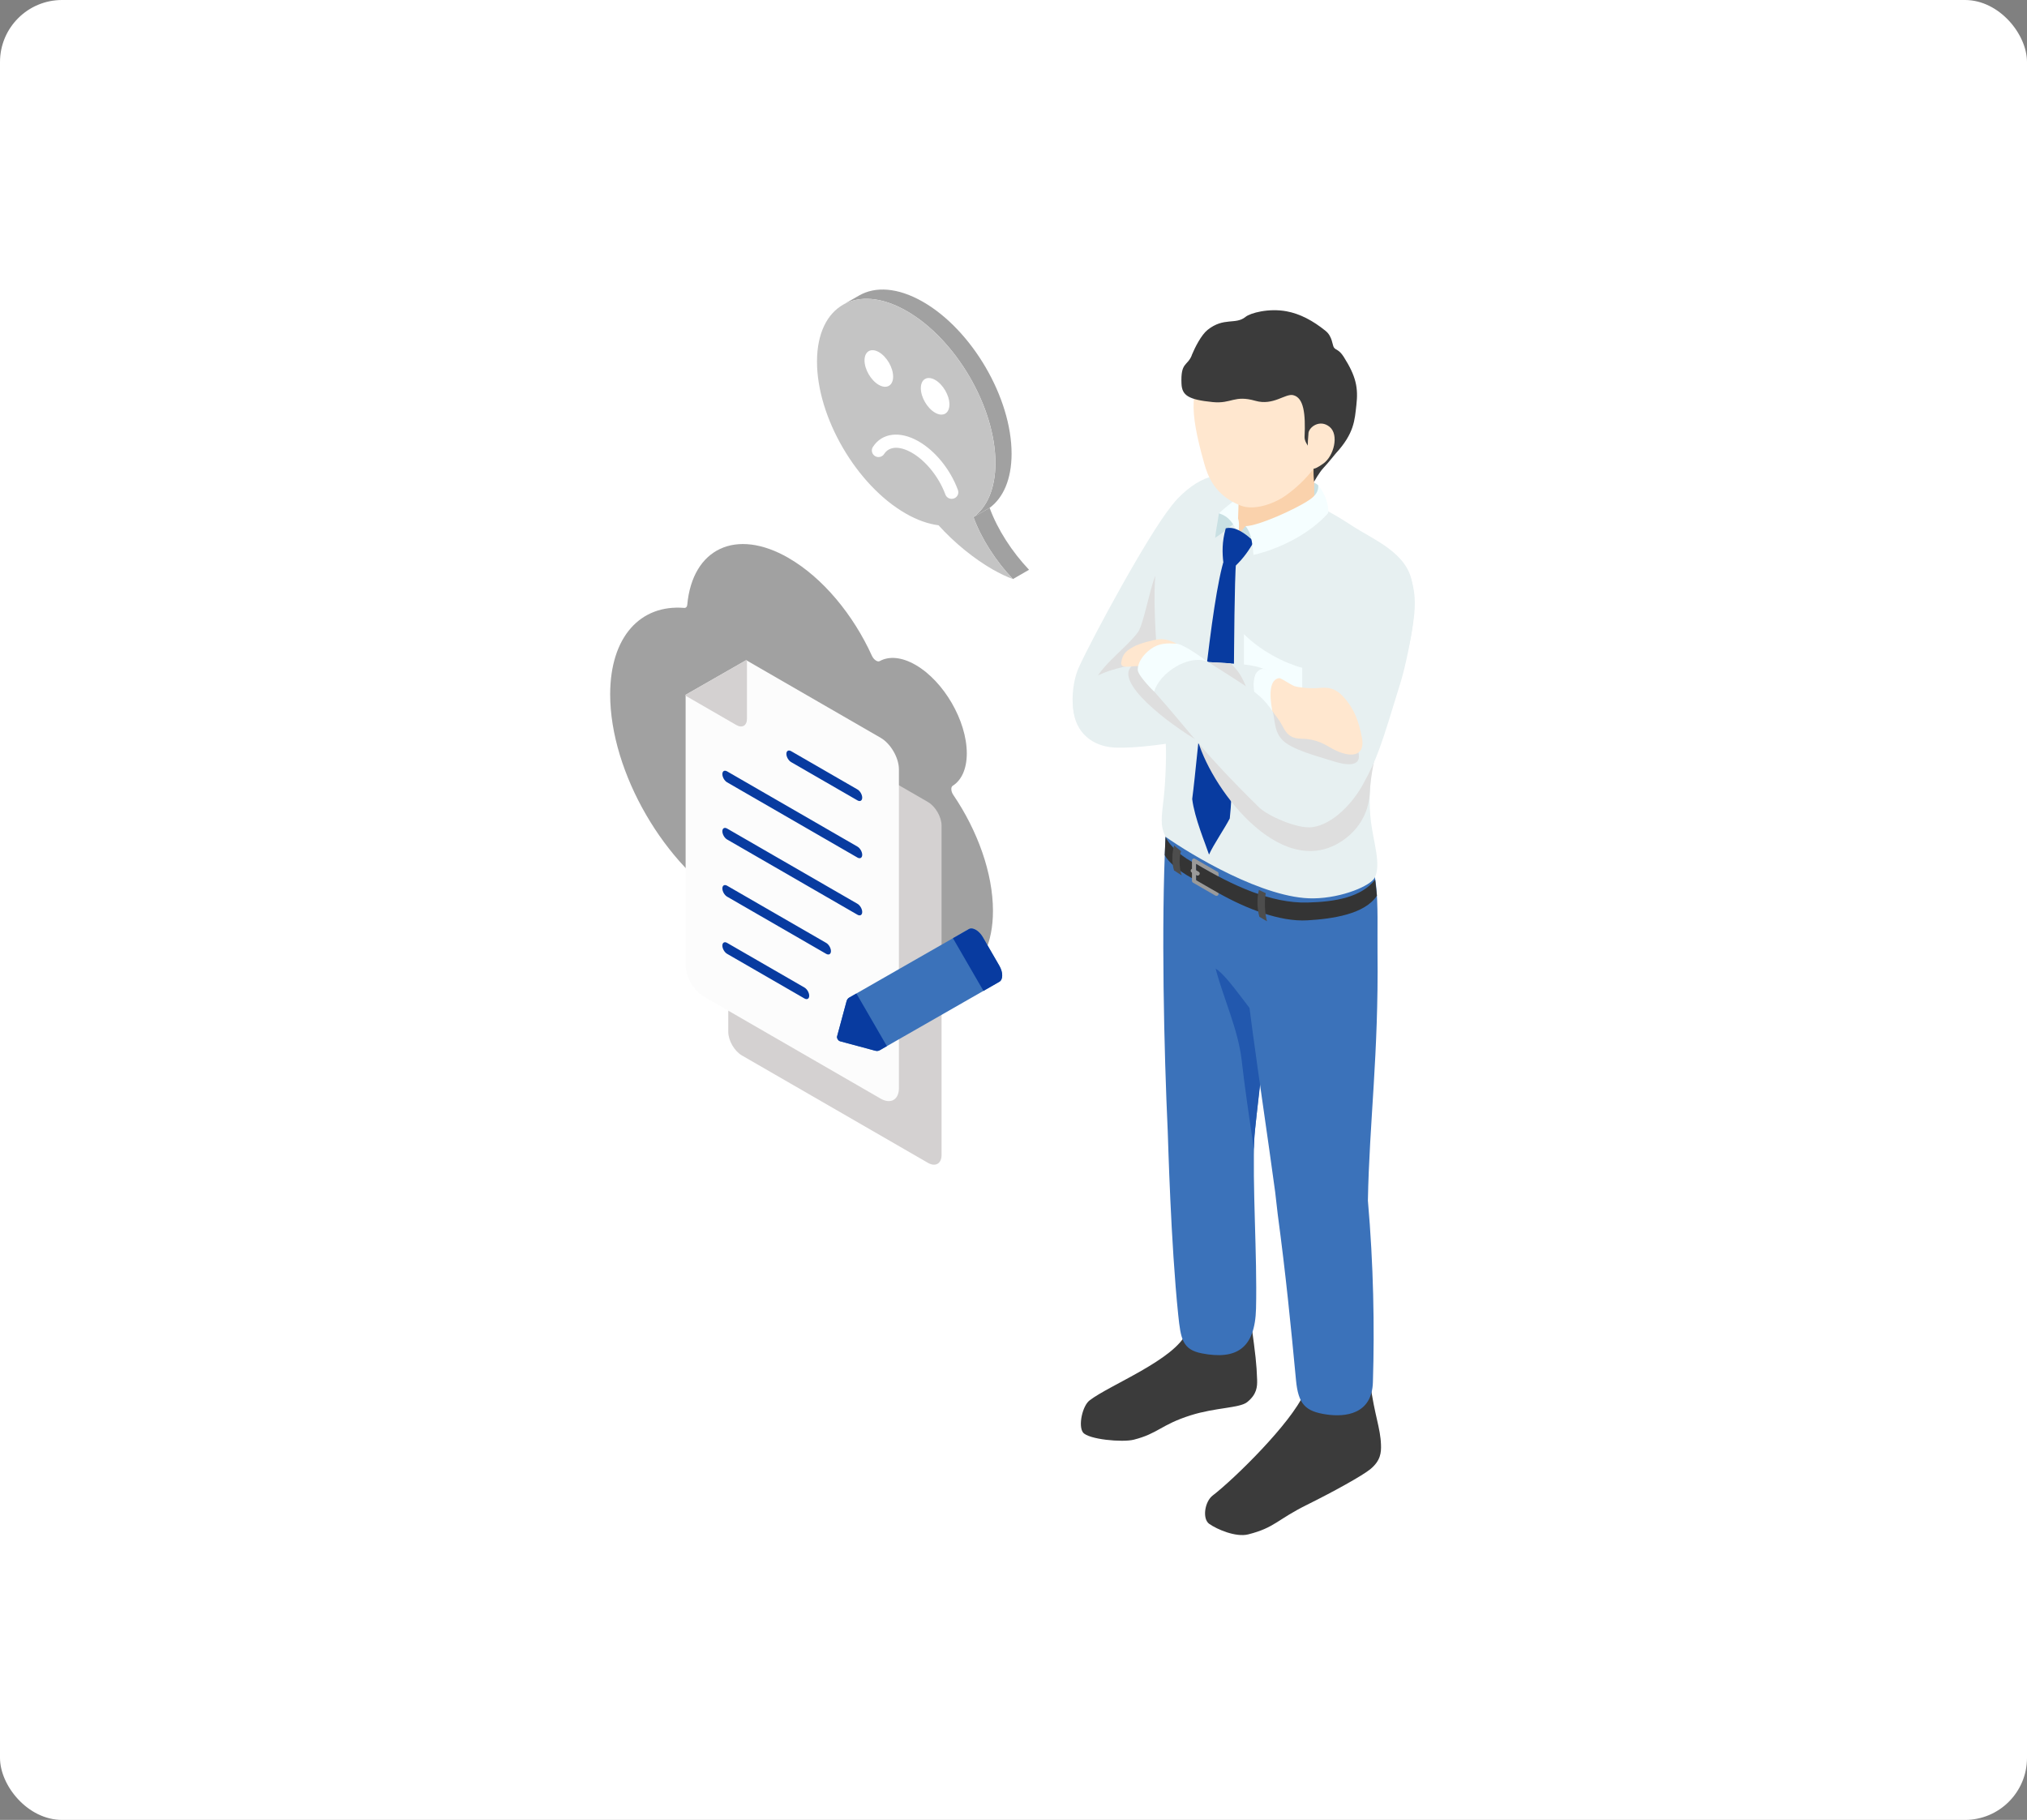 <svg width="294" height="264" viewBox="0 0 294 264" fill="none" xmlns="http://www.w3.org/2000/svg">
<rect x="0" y="0" width="294" height="264" fill="#808080" stroke="none"/>
<rect width="294" height="264" rx="9" fill="white"/>
<path fill-rule="evenodd" clip-rule="evenodd" d="M169.867 73.436C172.552 70.105 175.043 70.86 175.669 73.4C176.914 78.487 176.771 83.897 175.648 86.43C171.854 94.97 170.882 97.078 166.815 103.698C165.145 106.417 160.236 107.389 157.595 106.194C154.953 104.993 155.262 99.481 156.464 96.841C158.451 92.459 166.484 77.645 169.875 73.436H169.867Z" fill="#E7F0F1"/>
<path d="M158.293 99.927C159.272 96.726 162.864 94.524 165.016 91.761C165.967 90.545 167.147 83.329 167.853 83.221C169.623 82.947 170.552 97.28 170.552 97.28L158.286 99.92L158.293 99.927Z" fill="#DEDEDE"/>
<path d="M181.5 192.131C182.09 196.469 182.263 197.887 182.335 200.139C182.363 201.146 182.313 202.247 180.895 203.391C179.815 204.269 176.295 204.168 172.703 205.305C168.377 206.672 167.996 207.945 164.44 208.845C162.799 209.262 157.832 208.809 157.076 207.787C156.371 206.845 156.983 203.945 158.041 203.139C160.97 200.887 170.364 197.261 172.106 193.304L181.5 192.131Z" fill="#3B3B3B"/>
<path d="M169.048 121.389C169.249 117.454 174.785 123.109 178.722 123.246C182.659 123.39 185.747 126.699 185.611 130.635L181.94 164.703C181.616 171.984 182.364 182.043 182.177 189.813C182.033 195.648 179.305 197.282 174.331 196.325C171.502 195.778 171.258 194.245 170.89 190.72C169.811 180.302 169.429 165.487 169.372 164.142C168.832 152.479 168.407 134.16 169.055 121.397L169.048 121.389Z" fill="#3B72BA"/>
<path d="M183.645 148.895C182.011 147.823 178.29 141.686 176.317 140.506C177.397 144.672 179.585 149.341 180.089 153.759C180.557 157.874 181.198 162.163 181.874 166.71C181.81 164.055 183.076 156.076 183.645 148.895Z" fill="#2258AE"/>
<path d="M198.733 200.635C199.374 205.369 200.223 207.132 200.302 209.585C200.338 210.686 200.274 211.88 198.733 213.14C197.56 214.089 193.356 216.413 189.606 218.27C185.172 220.464 184.927 221.594 181.047 222.579C179.255 223.033 176.527 221.853 175.397 221.061C174.346 220.327 174.734 217.823 175.886 216.946C179.082 214.485 187.245 206.455 189.145 202.146L198.733 200.649V200.635Z" fill="#3B3B3B"/>
<path d="M179.11 125.585C178.837 121.649 192.521 123.153 196.458 123.34C200.396 123.527 199.726 131.535 199.798 138.248C199.964 152.962 198.61 162.812 198.402 174.158C199.215 183.461 199.381 192.426 199.129 200.513C198.985 205.183 195.105 205.578 192.42 205.19C189.332 204.744 188.303 203.715 187.971 200.168C187.23 192.318 186.489 184.835 185.323 176.137C185.179 175.05 185.078 173.841 184.955 172.928C182.702 156.307 180.226 141.781 179.11 125.592V125.585Z" fill="#3B72BA"/>
<path d="M169.048 121.391C169.732 122.866 171.668 124.499 173.482 125.312L173.496 127.701C171.726 126.837 169.652 125.391 168.933 124.046L169.048 121.398V121.391Z" fill="#343434"/>
<path fill-rule="evenodd" clip-rule="evenodd" d="M173.481 125.368V127.62L176.145 129.16V126.908L173.481 125.368ZM173.33 124.584L176.591 126.469C176.684 126.519 176.742 126.62 176.742 126.721V129.664C176.742 129.772 176.684 129.872 176.591 129.923C176.497 129.973 176.382 129.973 176.296 129.923L173.035 128.038C172.941 127.98 172.884 127.887 172.884 127.779V124.836C172.884 124.735 172.941 124.634 173.035 124.577C173.128 124.526 173.244 124.526 173.33 124.577V124.584Z" fill="#9A9A9A"/>
<path d="M173.481 125.312C178.866 128.521 184.408 131.053 189.634 130.924C193.658 130.823 197.444 130.168 199.46 127.593L199.712 129.924C197.962 132.615 193.262 133.298 189.591 133.507C185.603 133.73 180.716 131.787 176.749 129.557C175.612 128.917 174.54 128.276 173.503 127.693L173.489 125.305L173.481 125.312Z" fill="#343434"/>
<path fill-rule="evenodd" clip-rule="evenodd" d="M172.848 126.563C172.704 126.484 172.653 126.297 172.74 126.16C172.819 126.016 173.006 125.966 173.15 126.052L173.863 126.462C174.007 126.541 174.057 126.728 173.971 126.865C173.891 127.009 173.704 127.059 173.56 126.98L172.848 126.563Z" fill="#9A9A9A"/>
<path d="M170.3 122.642C169.997 123.663 169.918 125.038 170.278 126.261L171.401 126.987C171.063 126.167 170.962 124.383 171.307 123.476L170.3 122.649V122.642Z" fill="#4D4D4D"/>
<path d="M182.602 129.104C182.3 130.125 182.314 131.773 182.667 132.996L183.768 133.644C183.516 132.73 183.322 130.996 183.588 129.564L182.595 129.104H182.602Z" fill="#4D4D4D"/>
<path fill-rule="evenodd" clip-rule="evenodd" d="M181.342 69.63C188.281 72.342 190.383 72.515 196.105 76.263C199.193 78.285 204.016 80.134 204.801 84.415C206.492 93.625 200.266 103.921 199.028 111.612C198.646 113.979 198.524 116.641 198.855 119.275C199.236 122.239 200.323 125.383 199.416 127.276C198.848 128.477 194.701 130.261 190.519 130.319C183.364 130.427 172.632 123.916 169.047 121.383C168.234 119.635 168.471 118.634 168.802 115.62C169.069 113.209 169.22 108.878 169.04 107.317C167.104 90.481 167.428 85.387 167.55 83.782C167.888 79.221 168.716 74.501 170.796 72.342C174.439 68.572 177.728 68.212 181.334 69.623L181.342 69.63Z" fill="#E7F0F1"/>
<path d="M177.635 80.891C175.526 87.287 173.762 109.555 172.92 115.901C173.244 118.642 174.871 122.47 175.36 123.967C176.001 122.528 177.685 120.081 178.369 118.722C179.168 111.707 178.801 88.388 179.283 81.301L177.642 80.891H177.635Z" fill="#083BA0"/>
<path fill-rule="evenodd" clip-rule="evenodd" d="M189.729 69.997L189.829 73.271C190.535 73.206 191.686 72.026 191.204 70.407C191.067 70.321 190.772 69.853 189.729 69.997Z" fill="#C9E0E3"/>
<path fill-rule="evenodd" clip-rule="evenodd" d="M183.178 68.384C180.745 69.521 180.212 73.126 176.793 74.457C176.527 76.32 176.404 76.622 176.246 78.018C177.844 77.004 180.126 74.874 183.207 72.795L183.178 68.377V68.384Z" fill="#C9E0E3"/>
<path fill-rule="evenodd" clip-rule="evenodd" d="M176.793 74.457C178.283 74.946 178.823 75.846 179.679 77.522C180.838 76.061 182.559 72.428 182.271 70.838C179.795 71.895 178.528 72.924 176.793 74.457Z" fill="#F5FEFF"/>
<path fill-rule="evenodd" clip-rule="evenodd" d="M179.91 65.377L179.571 75.227C179.852 75.954 179.593 77.126 179.679 77.522C181.839 76.731 186.179 77.896 190.628 75.356L190.606 65.377H179.91Z" fill="#FAD2AC"/>
<path fill-rule="evenodd" clip-rule="evenodd" d="M180.665 76.314L179.679 77.522L183.702 78.58C183.702 77.68 181.968 76.709 180.665 76.314Z" fill="#C9E0E3"/>
<path d="M177.785 76.645C177.21 78.645 177.289 80.257 177.425 81.487L179.103 82.171C180.42 80.933 181.125 79.832 181.895 78.552C180.485 77.271 179.088 76.307 177.793 76.638L177.785 76.645Z" fill="#083BA0"/>
<path fill-rule="evenodd" clip-rule="evenodd" d="M191.203 70.414C191.232 71.184 190.944 71.817 189.9 72.522C187.892 73.882 182.493 76.299 180.665 76.321C181.457 77.314 181.608 78.451 181.81 80.494C185.61 79.616 189.987 77.436 192.65 74.414C192.722 73.342 192.297 71.695 191.203 70.421V70.414Z" fill="#F5FEFF"/>
<path d="M192.679 55.8C190.081 52.26 182.688 46.972 175.476 53.361C172.524 55.973 172.445 59.39 174.662 67.226C175.137 68.916 176.131 71.874 179.989 73.356C181.832 74.061 184.632 73.169 186.417 71.924C192.636 67.578 195.558 59.729 192.679 55.8Z" fill="#FFE7CF"/>
<path d="M172.856 51.556C172.201 53.139 171.229 52.52 171.366 55.657C171.438 57.348 172.337 57.974 175.893 58.326C178.657 58.6 178.988 57.261 182.098 58.146C184.675 58.88 186.417 57.06 187.554 57.319C189.102 57.679 189.375 60.01 189.217 63.384C189.167 64.507 190.844 65.687 190.635 66.895C190.398 68.263 190.592 69.881 190.592 69.881C190.592 69.881 191.333 68.558 191.909 67.932C192.845 66.924 193.406 66.147 193.745 65.773C196.437 62.852 196.487 60.916 196.732 58.758C197.013 56.276 196.71 54.621 194.896 51.764C194.184 50.642 193.752 50.829 193.464 50.39C193.241 50.045 193.241 48.779 192.269 48.002C190.426 46.505 188.548 45.519 186.619 45.16C183.991 44.67 181.335 45.411 180.658 45.965C179.212 47.153 177.513 45.965 175.145 47.858C174.23 48.592 173.316 50.398 172.841 51.549L172.856 51.556Z" fill="#3B3B3B"/>
<path d="M189.778 62.845C189.865 61.931 191.448 60.78 192.845 61.917C194.248 63.061 193.471 66.148 191.945 67.241C190.441 68.313 189.951 68.306 189.786 66.853C189.62 65.406 189.649 64.378 189.786 62.845H189.778Z" fill="#FFE7CF"/>
<path d="M180.42 91.992V101.748C181.687 103.87 185.322 106.166 188.871 106.626V96.87C186.308 96.186 182.932 94.481 180.42 91.984V91.992Z" fill="#F5FEFF"/>
<path fill-rule="evenodd" clip-rule="evenodd" d="M161.626 108.439C158.537 108.274 155.91 106.353 155.644 102.683C155.399 99.381 159.286 97.704 162.093 96.956C166.225 95.855 171.451 95.675 179.7 96.323C182.162 96.51 184.775 97.021 186.063 99.388C187.719 102.431 186.877 104.547 184.005 105.05C181.356 105.525 167.91 108.777 161.626 108.439Z" fill="#E7F0F1"/>
<path d="M164.815 96.214C160.82 97.984 167.975 103.92 173.287 107.201L174.287 107.014C171.005 103.064 167.881 98.74 164.815 96.207V96.214Z" fill="#DEDEDE"/>
<path d="M174.597 96.007L178.484 96.223C179.801 97.489 180.06 98.101 180.881 99.928L174.597 96.007Z" fill="#DEDEDE"/>
<path d="M165.744 96.732C164.815 96.308 162.454 97.286 162.62 96.128C162.814 94.732 163.491 94.329 164.477 93.782C165.297 93.322 167.442 92.782 168.148 92.732C169.839 92.617 171.445 93.725 172.28 94.754C173.374 96.106 171.272 97.265 170.07 97.639C168.515 98.114 167.162 97.38 165.744 96.725V96.732Z" fill="#FFE7CF"/>
<path d="M202.965 91.552C200.568 94.127 195.076 109.115 191.981 113.101C190.606 114.871 173.575 106.819 173.575 106.819C175.26 113.82 185.467 127.785 194.428 122.137C196.617 120.756 198.539 118.382 198.69 114.842C198.776 112.806 199.258 110.402 199.813 108.208C201.591 101.15 202.958 91.552 202.958 91.552H202.965Z" fill="#DEDEDE"/>
<path fill-rule="evenodd" clip-rule="evenodd" d="M191.325 87.963C192.168 82.286 203.469 80.919 204.455 83.423C205.189 85.279 205.405 87.236 205.023 89.992C204.635 92.776 203.865 96.611 203.174 98.885C200.237 108.504 199.762 109.994 197.667 113.822C196.328 116.275 193.47 119.556 190.361 119.988C188.151 120.297 183.803 118.29 182.615 117.117C174.222 108.871 172.48 106.022 167.42 100.331C165.289 98.367 165.225 96.338 166.952 95.208C170.091 93.15 172.632 94.366 174.23 95.388C179.506 98.77 183.645 101.302 188.223 104.885C189.115 98.194 190.138 95.992 191.325 87.963Z" fill="#E7F0F1"/>
<path d="M184.027 101.668L196.725 108.338C196.725 108.338 198.812 112.18 193.241 110.381C191.139 109.705 187.331 108.762 185.964 107.309C184.452 105.704 185.157 103.582 184.027 101.668Z" fill="#DEDEDE"/>
<path d="M187.72 99.524C188.267 99.711 189.922 99.913 191.218 99.805C192.586 99.69 193.73 99.668 195.22 101.51C196.415 102.992 197.07 104.518 197.545 107.065C198.056 109.813 195.811 110 193.262 108.619C192.32 108.108 191.096 107.187 188.742 107.158C186.388 107.129 186.338 105.532 185.359 104.259C184.013 102.489 183.682 101.884 183.487 100.553C183.315 99.33 183.638 98.028 184.142 98.013C185.517 97.978 187.036 99.28 187.72 99.517V99.524Z" fill="#FFE7CF"/>
<path d="M167.413 100.331C167.413 100.331 165.001 98.021 165.016 97.122C165.03 96.151 165.743 94.992 166.916 94.143C168.147 93.258 169.32 93.294 170.63 93.374C171.782 93.445 175.072 95.942 175.072 95.942C172.322 94.92 168.147 97.654 167.405 100.331H167.413Z" fill="#F5FEFF"/>
<path d="M185.596 98.366C184.12 98.496 184.084 100.755 184.538 103.136C183.494 101.604 182.616 100.899 181.925 100.352C181.925 100.352 181.629 99.05 182.061 97.92C182.263 97.409 182.817 96.927 183.357 97.049C184.084 97.222 185.229 97.855 185.588 98.366H185.596Z" fill="#F5FEFF"/>
<path d="M114.381 80.948C119.369 83.827 123.778 89.215 126.456 95.109C126.59 95.403 126.779 95.635 127.008 95.793C127.236 95.951 127.443 95.983 127.609 95.893C128.945 95.159 130.78 95.289 132.798 96.455C136.898 98.822 140.226 104.565 140.226 109.284C140.226 111.559 139.45 113.184 138.19 113.983C138.037 114.08 137.966 114.266 137.984 114.529C138.001 114.792 138.1 115.066 138.275 115.321C141.769 120.464 144.021 126.643 144.021 132.131C144.021 141.564 137.373 145.37 129.17 140.633C125.734 138.649 122.576 135.485 120.06 131.784C116.808 134.533 111.829 134.618 106.249 131.397C96.444 125.736 88.5 112.01 88.5 100.741C88.5 92.334 92.918 87.67 99.229 88.183C99.489 88.204 99.655 88.037 99.682 87.728C100.431 79.583 106.729 76.525 114.386 80.945L114.381 80.948Z" fill="#A1A1A1"/>
<path d="M134.583 116.336L107.612 100.764C106.518 100.132 105.63 100.64 105.63 101.899V149.683C105.63 150.942 106.518 152.475 107.612 153.108L134.583 168.679C135.678 169.311 136.566 168.803 136.566 167.544V119.76C136.566 118.501 135.678 116.968 134.583 116.336Z" fill="#D4D1D1"/>
<path d="M108.227 95.765L127.73 107.025C129.187 107.866 130.381 109.927 130.381 111.603V157.851C130.381 159.527 129.187 160.21 127.73 159.369L102.095 144.569C100.637 143.727 99.444 141.666 99.444 139.99V100.793L108.227 95.765Z" fill="#FCFCFC"/>
<path fill-rule="evenodd" clip-rule="evenodd" d="M108.227 95.766C108.29 95.802 108.34 95.887 108.34 95.959V104.283C108.34 105.263 107.644 105.661 106.792 105.169L99.553 100.99C99.494 100.956 99.44 100.868 99.44 100.796L108.223 95.768L108.227 95.766Z" fill="#D4D1D1"/>
<path fill-rule="evenodd" clip-rule="evenodd" d="M121.813 151.039L126.913 152.411C127.183 152.484 127.398 152.463 127.595 152.35L144.945 142.418C145.501 142.1 145.501 141.047 144.945 140.087L142.55 135.95C141.994 134.989 141.078 134.461 140.522 134.779L123.177 144.709C122.98 144.822 122.854 144.997 122.782 145.265L121.414 150.339C121.383 150.455 121.414 150.603 121.499 150.75C121.585 150.897 121.697 150.998 121.813 151.029V151.039Z" fill="#3B72BA"/>
<path d="M121.814 151.039L126.914 152.41C127.183 152.483 127.398 152.463 127.596 152.35L128.636 151.754L124.214 144.116L123.173 144.711C122.976 144.824 122.85 144.999 122.778 145.267L121.41 150.342C121.379 150.458 121.41 150.605 121.496 150.752C121.581 150.899 121.693 151 121.81 151.031L121.814 151.039Z" fill="#083BA0"/>
<path d="M142.643 143.74L138.221 136.101L140.522 134.784C141.078 134.465 141.993 134.994 142.549 135.954L144.944 140.091C145.501 141.052 145.501 142.104 144.944 142.422L142.643 143.74Z" fill="#083BA0"/>
<path d="M114.749 110.553C114.368 110.333 114.058 109.798 114.058 109.36C114.058 108.922 114.368 108.744 114.749 108.965L124.366 114.517C124.747 114.737 125.057 115.271 125.057 115.71C125.057 116.148 124.747 116.325 124.366 116.105L114.749 110.553ZM105.464 138.366C105.083 138.146 104.773 137.611 104.773 137.173C104.773 136.734 105.083 136.557 105.464 136.777L116.678 143.251C117.059 143.471 117.369 144.006 117.369 144.444C117.369 144.883 117.059 145.06 116.678 144.84L105.464 138.366ZM105.464 130.072C105.083 129.852 104.773 129.318 104.773 128.879C104.773 128.441 105.083 128.264 105.464 128.484L119.831 136.779C120.212 136.999 120.522 137.533 120.522 137.972C120.522 138.41 120.212 138.587 119.831 138.367L105.464 130.072ZM105.464 121.779C105.083 121.559 104.773 121.024 104.773 120.586C104.773 120.148 105.083 119.97 105.464 120.191L124.366 131.103C124.747 131.324 125.057 131.858 125.057 132.296C125.057 132.735 124.747 132.912 124.366 132.692L105.464 121.779ZM105.464 113.486C105.083 113.266 104.773 112.731 104.773 112.293C104.773 111.854 105.083 111.677 105.464 111.897L124.366 122.81C124.747 123.03 125.057 123.565 125.057 124.003C125.057 124.442 124.747 124.619 124.366 124.399L105.464 113.486Z" fill="#083BA0"/>
<g clip-path="url(#clip0_241_2570)">
<path d="M146.913 84L149.255 82.654C146.78 80.038 144.689 76.825 143.537 73.67L141.195 75.015C142.347 78.17 144.433 81.383 146.913 84Z" fill="#A1A1A1"/>
<path d="M124.613 42.865C126.965 41.509 130.224 41.704 133.824 43.757C140.972 47.835 146.743 57.727 146.722 65.851C146.711 69.534 145.511 72.214 143.537 73.67L141.196 75.015C143.169 73.559 144.369 70.874 144.38 67.197C144.401 59.072 138.63 49.185 131.483 45.102C127.888 43.044 124.629 42.854 122.276 44.205L124.618 42.86L124.613 42.865Z" fill="#A1A1A1"/>
<path d="M131.483 45.102C124.335 41.019 118.521 44.295 118.5 52.414C118.479 60.533 124.25 70.425 131.397 74.509C133.067 75.464 134.662 76.012 136.129 76.197C138.396 78.713 141.26 81.051 144.012 82.623C145.004 83.187 145.98 83.657 146.908 84C144.434 81.383 142.343 78.17 141.191 75.015C143.164 73.559 144.364 70.874 144.375 67.197C144.396 59.072 138.625 49.185 131.477 45.102H131.483Z" fill="#C4C4C4"/>
<path d="M133.558 56.313C133.558 54.999 134.491 54.461 135.633 55.11C136.774 55.759 137.707 57.358 137.707 58.666C137.707 59.974 136.774 60.518 135.633 59.869C134.491 59.22 133.558 57.621 133.558 56.313Z" fill="white"/>
<path d="M125.392 52.277C125.392 50.963 126.325 50.425 127.466 51.074C128.608 51.723 129.541 53.321 129.541 54.63C129.541 55.938 128.608 56.482 127.466 55.833C126.325 55.184 125.392 53.585 125.392 52.277Z" fill="white"/>
<path d="M138.033 72.361C138.145 72.361 138.251 72.34 138.363 72.303C138.865 72.124 139.126 71.575 138.939 71.079C137.851 68.115 135.659 65.408 133.221 64.015C130.517 62.469 127.925 62.791 126.607 64.833C126.319 65.276 126.453 65.867 126.901 66.152C127.349 66.437 127.946 66.305 128.234 65.862C128.965 64.722 130.469 64.654 132.251 65.672C134.283 66.832 136.192 69.212 137.12 71.734C137.264 72.124 137.632 72.361 138.027 72.361H138.033Z" fill="white"/>
</g>
<defs>
<clipPath id="clip0_241_2570">
<rect width="30.75" height="42" fill="white" transform="translate(118.5 42)"/>
</clipPath>
</defs>
</svg>
